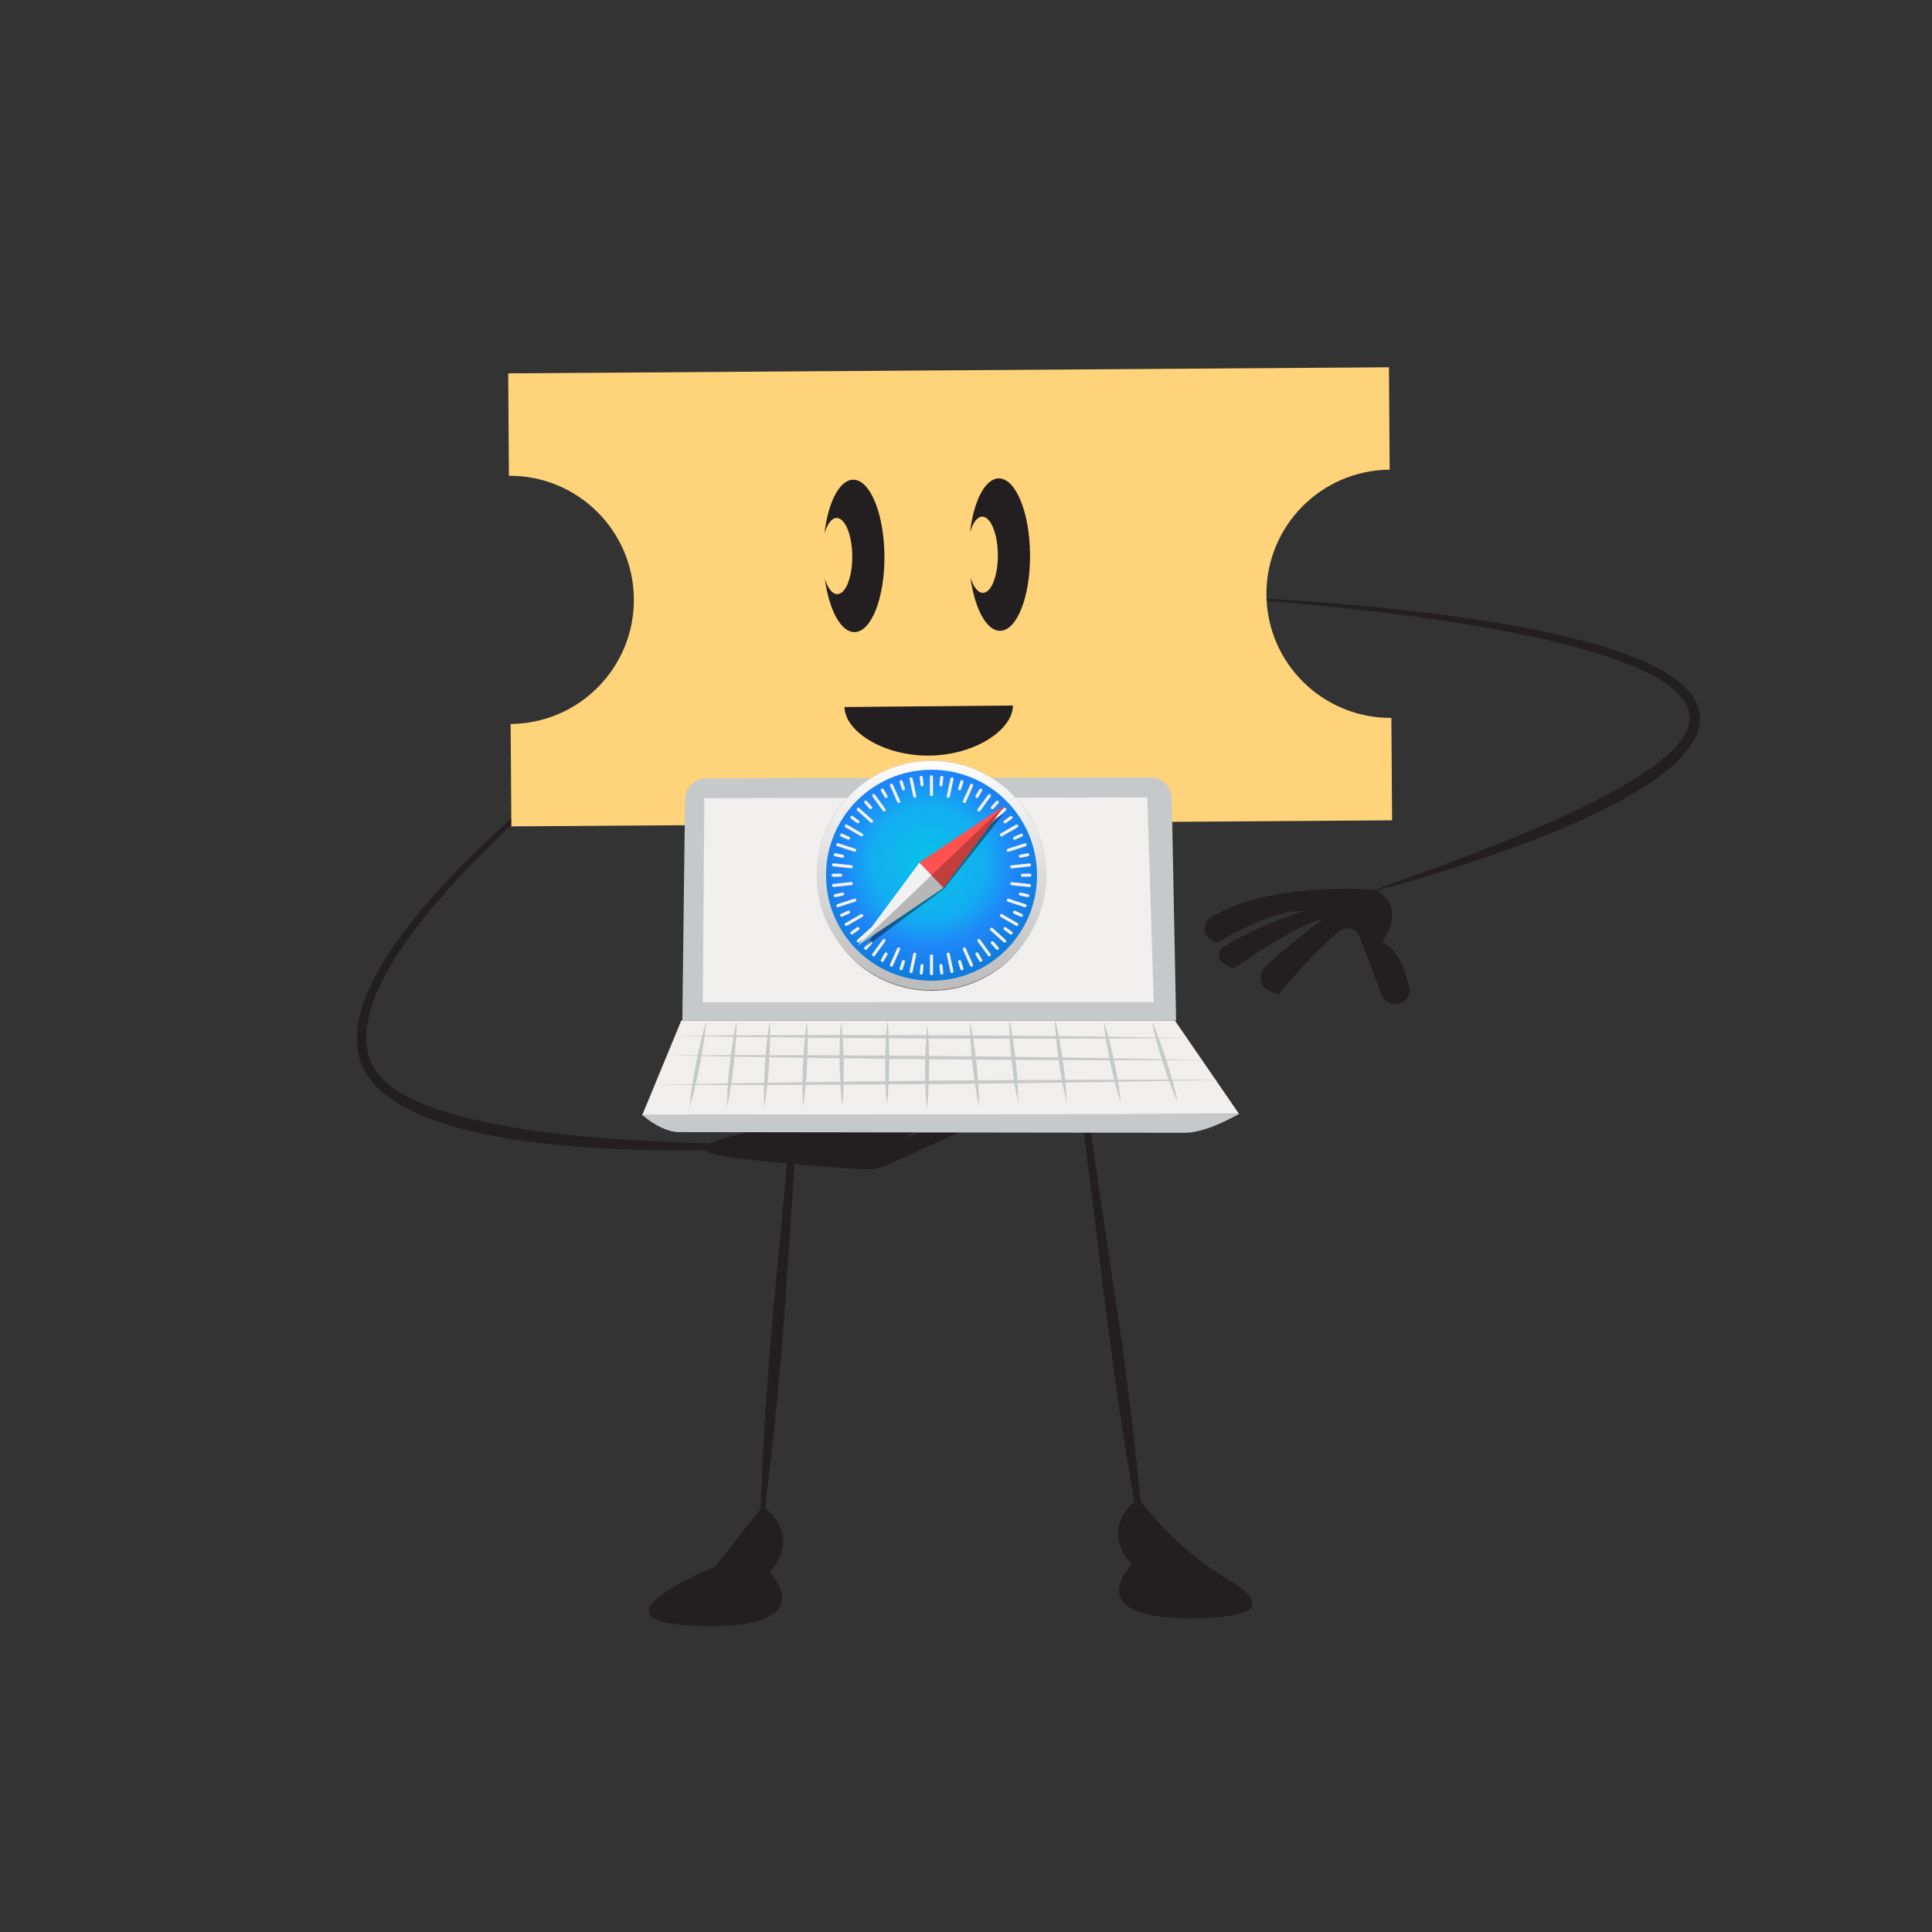 <svg width="90" height="90" viewBox="0 0 500 500" fill="none" xmlns="http://www.w3.org/2000/svg">
<rect x="0" y="0" width="500" height="500" fill="#333333" stroke="none"/>
<path d="M210.057 237.094C208.175 266.178 205.111 308.751 203.161 337.706C201.75 357.738 199.707 378.011 196.945 397.902L196.651 397.878C197.218 371.437 199.53 343.765 202.188 317.392C204.005 297.392 207.809 257.062 209.767 237.07L210.061 237.094H210.057Z" fill="#231F20"/>
<path d="M273.945 237.062C278.489 266.869 284.834 310.568 289.281 340.254C292.296 360.809 294.749 381.742 296.414 402.45L296.124 402.49C290.877 375.638 287.065 347.166 283.873 319.932C281.259 299.321 276.128 257.729 273.656 237.098L273.945 237.058V237.062Z" fill="#231F20"/>
<path d="M185.051 405.465C185.051 405.465 149.052 419.989 181.368 420.805C213.684 421.621 199.164 406.897 199.164 406.897C199.164 406.897 208.099 398.312 197.463 389.724L185.051 405.465Z" fill="#231F20"/>
<path d="M295.976 389.49C302.035 397.174 309.398 403.756 317.813 408.75C324.958 412.988 329.852 418.308 310.664 418.795C278.348 419.611 292.868 404.886 292.868 404.886C292.868 404.886 283.933 396.302 294.568 387.713L295.972 389.494L295.976 389.49Z" fill="#231F20"/>
<path d="M315.557 154.315C336.18 155.256 440.394 160.295 439.964 186.133C439.301 204.995 386.084 221.577 370.069 226.555C365.505 227.906 360.941 229.245 356.341 230.467L356.253 230.19C371.91 224.142 436.562 203.081 437.298 186.06C437.479 174.36 409.506 167.846 400.193 165.586C381.697 161.392 362.815 158.919 343.953 156.937C334.504 155.98 325.03 155.176 315.545 154.613L315.557 154.319V154.315Z" fill="#231F20"/>
<path d="M173.462 179.406C152.172 195.244 91.963 242.916 94.87 270.6C96.148 281.163 107.693 285.397 116.575 288.18C136.478 293.716 157.306 294.874 177.877 295.719C188.243 296.049 198.621 296.169 208.999 296.008L209.015 296.302C198.657 297.223 188.259 297.657 177.849 297.717C157.861 297.717 94.838 297.11 92.445 270.886C90.189 246.813 130.921 212.462 148.468 198.027C156.546 191.485 164.797 185.164 173.29 179.173L173.458 179.41L173.462 179.406Z" fill="#231F20"/>
<path d="M327.749 153.898C327.628 136.161 341.906 121.682 359.642 121.558L359.461 95.052L131.524 96.624L131.705 123.13C149.442 123.009 163.921 137.287 164.045 155.024C164.166 172.76 149.888 187.239 132.152 187.364L132.337 213.869L360.274 212.297L360.089 185.792C342.353 185.912 327.873 171.634 327.749 153.898Z" fill="#FFD379"/>
<path d="M220.796 124.148C217.238 124.18 214.282 130.054 213.362 138.116C214.061 135.659 215.207 134.059 216.518 134.047C218.701 134.027 220.515 138.426 220.563 143.87C220.611 149.314 218.882 153.745 216.695 153.766C215.384 153.778 214.206 152.197 213.466 149.757C214.536 157.799 217.596 163.621 221.154 163.589C225.525 163.548 228.987 154.69 228.89 143.798C228.794 132.905 225.171 124.111 220.8 124.148H220.796Z" fill="#231F20"/>
<path d="M258.48 123.81C254.922 123.842 251.966 129.716 251.045 137.778C251.745 135.322 252.891 133.721 254.202 133.709C256.385 133.689 258.199 138.088 258.247 143.532C258.295 148.977 256.566 153.408 254.379 153.428C253.068 153.44 251.89 151.86 251.15 149.419C252.22 157.461 255.279 163.283 258.838 163.251C263.209 163.211 266.671 154.352 266.574 143.46C266.478 132.567 262.855 123.773 258.484 123.81H258.48Z" fill="#231F20"/>
<path d="M262.136 182.582C262.192 188.726 252.493 195.445 240.459 195.553C228.424 195.662 218.605 189.12 218.553 182.976L262.14 182.586L262.136 182.582Z" fill="#231F20"/>
<path d="M197.267 288.156L197.564 289.853C197.85 289.077 188.995 285.924 188.509 285.261L194.203 282.104C194.203 282.104 198.581 278.622 207.516 287.412C209.032 288.904 211.308 289.314 213.262 288.469C218.73 286.109 230.089 281.594 241.07 279.644L244.307 281.871C244.307 281.871 230.696 287.034 222.128 292.667C222.128 292.667 244.19 282.691 250.407 281.638L251.054 282.132C252.393 283.158 252.216 285.225 250.716 286.001C246.611 288.128 239.205 291.931 232.333 295.249L252.401 287.448C252.401 287.448 260.375 289.334 255.039 290.588C250.934 291.557 236.639 298.244 230.274 301.272C228.199 302.257 225.915 302.711 223.624 302.591C217.761 302.281 205.228 301.481 190.443 299.708C175.686 297.939 184.802 295.076 191.102 293.604C193.941 292.941 196.257 290.894 197.262 288.156H197.267Z" fill="#231F20"/>
<path d="M304.379 264.102H176.587L177.287 206.82C177.339 203.809 179.727 201.448 182.731 201.44L297.753 201.207C300.781 201.199 303.193 203.563 303.249 206.587L304.379 264.102Z" fill="#C6C9C9"/>
<path d="M182.284 206.574L181.874 259.373L298.589 259.357L296.928 206.365L182.284 206.574Z" fill="#F0EFEE"/>
<path d="M304.054 264.103H176.322L166.157 288.706L320.688 288.316L304.054 264.103Z" fill="#F0EFEE"/>
<path d="M166.096 288.442C169.116 291.168 172.976 292.99 175.582 292.99L306.739 293.167C309.417 293.167 313.442 291.972 317.523 289.914L320.688 288.317L166.096 288.442Z" fill="#C6C9C9"/>
<path d="M174.681 268.072C218.678 267.662 263.157 267.839 307.15 268.611C263.153 269.025 218.674 268.84 174.681 268.072Z" fill="#C6C9C9"/>
<path d="M172.594 273.106C218.601 272.925 265.107 273.335 311.102 274.34C265.095 274.525 218.589 274.103 172.594 273.106Z" fill="#C6C9C9"/>
<path d="M169.442 280.754C218.151 279.736 267.399 279.294 316.12 279.463C267.411 280.488 218.163 280.914 169.442 280.754Z" fill="#C6C9C9"/>
<path d="M178.428 286.7C178.742 282.889 179.389 279.133 180.093 275.381C180.837 271.682 181.661 267.862 182.791 264.264C182.489 268.019 181.822 271.875 181.122 275.583C180.37 279.326 179.562 283.049 178.424 286.7H178.428Z" fill="#C6C9C9"/>
<path d="M188.123 286.6C188.123 282.836 188.457 279.105 188.851 275.37C189.289 271.686 189.796 267.871 190.624 264.256C190.636 267.963 190.282 271.799 189.896 275.486C189.454 279.214 188.955 282.929 188.123 286.6Z" fill="#C6C9C9"/>
<path d="M229.53 285.852C229.136 282.229 229.08 278.602 229.084 274.971C229.132 271.381 229.241 267.661 229.687 264.095C230.085 267.661 230.137 271.389 230.133 274.975C230.085 278.61 229.976 282.233 229.53 285.852Z" fill="#C6C9C9"/>
<path d="M304.781 285.265C303.262 281.899 302.063 278.425 300.921 274.927C299.836 271.453 298.762 267.838 298.062 264.268C299.566 267.577 300.793 271.151 301.923 274.605C303.024 278.12 304.066 281.646 304.781 285.265Z" fill="#C6C9C9"/>
<path d="M276.036 285.172C275.115 281.65 274.528 278.072 274.001 274.481C273.527 270.922 273.084 267.231 273.008 263.645C273.925 267.111 274.52 270.786 275.043 274.336C275.525 277.935 275.947 281.534 276.036 285.172Z" fill="#C6C9C9"/>
<path d="M263.491 285.325C262.686 281.771 262.22 278.168 261.814 274.557C261.456 270.979 261.138 267.271 261.183 263.677C261.983 267.179 262.457 270.878 262.859 274.445C263.221 278.064 263.527 281.682 263.491 285.325Z" fill="#C6C9C9"/>
<path d="M253.362 286.254C252.558 282.7 252.091 279.097 251.685 275.486C251.327 271.907 251.01 268.2 251.054 264.605C251.854 268.108 252.329 271.807 252.731 275.373C253.093 278.992 253.398 282.611 253.362 286.254Z" fill="#C6C9C9"/>
<path d="M290.069 285.43C288.919 281.996 288.098 278.486 287.334 274.955C286.627 271.457 285.943 267.822 285.63 264.264C286.772 267.645 287.608 271.252 288.364 274.738C289.084 278.277 289.743 281.823 290.069 285.43Z" fill="#C6C9C9"/>
<path d="M207.833 286.475C207.584 282.788 207.668 279.109 207.817 275.426C208.01 271.787 208.259 268.019 208.851 264.425C209.108 268.056 209.011 271.835 208.867 275.474C208.674 279.157 208.42 282.828 207.833 286.475Z" fill="#C6C9C9"/>
<path d="M197.793 286.479C197.608 282.756 197.757 279.049 197.97 275.337C198.228 271.67 198.545 267.878 199.197 264.264C199.39 267.931 199.229 271.739 199.02 275.406C198.762 279.113 198.445 282.812 197.793 286.479Z" fill="#C6C9C9"/>
<path d="M217.994 286.342C217.52 282.707 217.383 279.056 217.302 275.401C217.274 271.787 217.294 268.039 217.664 264.444C218.143 268.023 218.276 271.774 218.356 275.385C218.388 279.044 218.36 282.695 217.994 286.342Z" fill="#C6C9C9"/>
<path d="M239.86 287.123C239.466 283.5 239.41 279.874 239.414 276.243C239.462 272.652 239.571 268.933 240.017 265.366C240.415 268.933 240.467 272.66 240.463 276.247C240.415 279.882 240.306 283.505 239.86 287.123Z" fill="#C6C9C9"/>
<path d="M356.297 230.331C356.297 230.331 328.682 227.838 313.314 237.472C311.142 238.835 311.215 242.02 313.446 243.274L314.862 244.07C314.862 244.07 329.244 235.188 337.262 235.815C337.262 235.815 324.825 239.716 316.526 245.18C315.014 246.177 315.103 248.421 316.679 249.31L319.168 250.709C319.168 250.709 335.766 238.956 342.586 237.786C342.586 237.786 333.8 244.095 327.367 250.307C325.376 252.229 326.076 255.57 328.67 256.535L330.833 257.343C330.833 257.343 340.507 245.675 346.776 240.918C348.509 239.603 351.018 240.331 351.798 242.361L357.624 257.5C358.271 259.181 360.021 260.17 361.794 259.852C363.852 259.487 365.183 257.468 364.713 255.429C363.808 251.513 361.806 245.707 357.66 243.797C357.66 243.797 364.431 235.526 356.289 230.327L356.297 230.331Z" fill="#231F20"/>
<path opacity="0.53" d="M269.61 228.94C269.61 244.119 256.832 256.419 241.074 256.419C225.312 256.419 212.538 244.115 212.538 228.94C212.538 213.765 225.316 201.461 241.074 201.461C256.836 201.461 269.61 213.765 269.61 228.94Z" fill="black"/>
<path d="M270.696 226.515C270.696 242.876 257.431 256.141 241.07 256.141C224.709 256.141 211.444 242.876 211.444 226.515C211.444 210.154 224.709 196.889 241.07 196.889C257.431 196.889 270.696 210.154 270.696 226.515Z" fill="url(#paint0_linear_1706_634)" stroke="#CDCDCD" stroke-width="0.11" stroke-linecap="round" stroke-linejoin="round"/>
<path d="M268.376 226.514C268.376 241.592 256.152 253.816 241.074 253.816C225.996 253.816 213.772 241.592 213.772 226.514C213.772 211.435 225.996 199.212 241.074 199.212C256.152 199.212 268.376 211.435 268.376 226.514Z" fill="url(#paint1_radial_1706_634)"/>
<path d="M241.07 200.632C240.849 200.632 240.672 200.809 240.672 201.03V205.622C240.672 205.843 240.849 206.02 241.07 206.02C241.291 206.02 241.468 205.843 241.468 205.622V201.03C241.468 200.809 241.291 200.632 241.07 200.632ZM238.464 200.797C238.436 200.797 238.412 200.797 238.384 200.797C238.163 200.821 238.006 201.014 238.03 201.235L238.231 203.157C238.255 203.378 238.448 203.535 238.669 203.511C238.891 203.487 239.047 203.294 239.023 203.073L238.822 201.151C238.802 200.958 238.649 200.813 238.464 200.797ZM243.692 200.797C243.507 200.813 243.354 200.962 243.334 201.151L243.133 203.073C243.109 203.294 243.269 203.487 243.487 203.511C243.708 203.535 243.901 203.374 243.925 203.157L244.126 201.235C244.15 201.014 243.989 200.821 243.772 200.797C243.744 200.797 243.716 200.797 243.692 200.797ZM235.791 201.183C235.762 201.183 235.738 201.183 235.71 201.191C235.493 201.235 235.356 201.448 235.405 201.661L236.353 206.153C236.398 206.37 236.611 206.506 236.824 206.458C237.041 206.414 237.178 206.201 237.13 205.988L236.181 201.496C236.14 201.307 235.976 201.179 235.791 201.179V201.183ZM246.366 201.183C246.181 201.183 246.016 201.311 245.976 201.496L245.023 205.988C244.978 206.205 245.115 206.414 245.328 206.458C245.545 206.502 245.754 206.366 245.799 206.153L246.752 201.661C246.796 201.444 246.659 201.235 246.446 201.191C246.418 201.187 246.394 201.183 246.366 201.183ZM233.237 201.898C233.185 201.894 233.133 201.898 233.08 201.919C232.871 201.987 232.755 202.212 232.823 202.421L233.418 204.259C233.487 204.468 233.712 204.584 233.921 204.516C234.13 204.448 234.243 204.223 234.178 204.013L233.583 202.176C233.531 202.019 233.394 201.915 233.237 201.902V201.898ZM248.907 201.898C248.754 201.91 248.613 202.015 248.561 202.172L247.962 204.009C247.893 204.218 248.006 204.444 248.219 204.512C248.428 204.58 248.653 204.468 248.722 204.255L249.321 202.417C249.389 202.208 249.277 201.983 249.064 201.915C249.011 201.898 248.959 201.89 248.907 201.894V201.898ZM230.712 202.823C230.66 202.823 230.608 202.835 230.559 202.859C230.358 202.948 230.266 203.185 230.358 203.386L232.224 207.58C232.312 207.781 232.55 207.873 232.751 207.781C232.952 207.693 233.044 207.455 232.952 207.254L231.086 203.06C231.018 202.908 230.869 202.819 230.716 202.823H230.712ZM251.46 202.839C251.303 202.839 251.154 202.924 251.09 203.077L249.22 207.27C249.132 207.471 249.22 207.705 249.421 207.797C249.622 207.886 249.856 207.797 249.948 207.596L251.818 203.402C251.906 203.201 251.818 202.968 251.617 202.876C251.565 202.851 251.512 202.843 251.464 202.839H251.46ZM228.372 204.066C228.296 204.062 228.215 204.078 228.147 204.118C227.954 204.227 227.889 204.472 228.002 204.661L228.967 206.333C229.076 206.526 229.321 206.591 229.51 206.478C229.699 206.37 229.767 206.124 229.655 205.935L228.69 204.263C228.621 204.142 228.501 204.074 228.372 204.066ZM253.772 204.066C253.643 204.074 253.523 204.146 253.454 204.263L252.489 205.935C252.381 206.128 252.445 206.37 252.634 206.478C252.827 206.587 253.068 206.522 253.177 206.333L254.142 204.661C254.251 204.472 254.186 204.227 253.997 204.118C253.925 204.078 253.848 204.062 253.772 204.066ZM226.096 205.485C226.02 205.485 225.943 205.513 225.875 205.561C225.698 205.69 225.658 205.939 225.787 206.116L228.485 209.832C228.613 210.009 228.863 210.049 229.039 209.92C229.216 209.791 229.257 209.542 229.128 209.365L226.43 205.65C226.349 205.537 226.221 205.481 226.096 205.485ZM256.076 205.505C255.947 205.501 255.823 205.557 255.738 205.67L253.036 209.381C252.908 209.558 252.944 209.808 253.125 209.936C253.302 210.065 253.551 210.029 253.68 209.848L256.382 206.136C256.51 205.96 256.474 205.71 256.293 205.582C256.225 205.533 256.148 205.509 256.072 205.505H256.076ZM224.062 207.19C223.961 207.186 223.857 207.218 223.776 207.29C223.611 207.439 223.599 207.689 223.748 207.853L225.039 209.289C225.187 209.454 225.437 209.466 225.602 209.317C225.766 209.168 225.779 208.919 225.63 208.754L224.339 207.319C224.267 207.238 224.166 207.194 224.066 207.186L224.062 207.19ZM258.082 207.19C257.982 207.194 257.881 207.238 257.809 207.323L256.518 208.758C256.37 208.923 256.386 209.172 256.546 209.321C256.711 209.47 256.961 209.454 257.109 209.293L258.4 207.857C258.549 207.693 258.533 207.443 258.372 207.294C258.292 207.222 258.187 207.186 258.086 207.194L258.082 207.19ZM222.111 209.06C222.011 209.064 221.91 209.108 221.838 209.192C221.689 209.357 221.705 209.606 221.866 209.755L225.28 212.827C225.445 212.976 225.694 212.96 225.843 212.799C225.992 212.634 225.976 212.385 225.815 212.236L222.401 209.164C222.321 209.092 222.216 209.056 222.115 209.064L222.111 209.06ZM260.045 209.072C259.944 209.068 259.84 209.1 259.759 209.172L256.345 212.24C256.181 212.389 256.168 212.638 256.317 212.803C256.466 212.968 256.715 212.98 256.88 212.831L260.294 209.763C260.459 209.615 260.471 209.365 260.322 209.2C260.25 209.12 260.149 209.076 260.049 209.068L260.045 209.072ZM220.491 211.142C220.362 211.138 220.238 211.195 220.153 211.307C220.025 211.484 220.065 211.734 220.242 211.862L221.806 212.996C221.983 213.125 222.232 213.089 222.361 212.908C222.489 212.731 222.449 212.481 222.272 212.353L220.708 211.219C220.64 211.171 220.563 211.147 220.487 211.142H220.491ZM261.661 211.159C261.585 211.159 261.508 211.187 261.44 211.235L259.876 212.369C259.699 212.498 259.659 212.747 259.787 212.924C259.916 213.101 260.165 213.141 260.342 213.012L261.906 211.878C262.083 211.75 262.123 211.5 261.995 211.323C261.914 211.211 261.786 211.155 261.661 211.159ZM218.975 213.366C218.846 213.374 218.726 213.446 218.657 213.563C218.549 213.752 218.613 213.997 218.802 214.106L222.779 216.402C222.968 216.51 223.213 216.446 223.322 216.257C223.43 216.068 223.366 215.823 223.177 215.714L219.2 213.418C219.128 213.378 219.052 213.362 218.975 213.366ZM263.165 213.366C263.088 213.362 263.008 213.378 262.94 213.418L258.963 215.714C258.774 215.823 258.706 216.068 258.818 216.257C258.931 216.446 259.172 216.514 259.361 216.402L263.338 214.106C263.527 213.997 263.595 213.752 263.483 213.563C263.414 213.442 263.294 213.374 263.165 213.366ZM217.829 215.734C217.672 215.734 217.524 215.819 217.459 215.972C217.371 216.173 217.459 216.406 217.66 216.498L219.425 217.286C219.626 217.375 219.86 217.286 219.952 217.085C220.041 216.884 219.952 216.651 219.751 216.559L217.986 215.771C217.934 215.746 217.881 215.738 217.833 215.734H217.829ZM264.319 215.75C264.267 215.75 264.214 215.763 264.166 215.787L262.401 216.571C262.2 216.659 262.107 216.896 262.2 217.097C262.288 217.298 262.526 217.391 262.727 217.298L264.492 216.514C264.693 216.426 264.781 216.189 264.693 215.988C264.624 215.835 264.476 215.746 264.323 215.75H264.319ZM216.808 218.211C216.655 218.223 216.514 218.328 216.462 218.485C216.394 218.694 216.506 218.919 216.715 218.987L221.082 220.411C221.291 220.479 221.516 220.366 221.585 220.157C221.653 219.948 221.54 219.723 221.331 219.655L216.965 218.231C216.912 218.215 216.86 218.207 216.808 218.211ZM265.336 218.227C265.284 218.223 265.232 218.227 265.179 218.247L260.813 219.667C260.604 219.735 260.491 219.96 260.555 220.169C260.624 220.378 260.849 220.491 261.058 220.427L265.425 219.007C265.634 218.939 265.75 218.714 265.682 218.505C265.63 218.348 265.493 218.243 265.336 218.231V218.227ZM216.173 220.809C215.988 220.809 215.823 220.937 215.783 221.122C215.738 221.34 215.875 221.549 216.088 221.593L217.978 221.995C218.195 222.039 218.404 221.902 218.448 221.689C218.493 221.472 218.356 221.263 218.143 221.219L216.253 220.817C216.225 220.813 216.201 220.809 216.173 220.809ZM265.967 220.809C265.939 220.809 265.915 220.809 265.887 220.817L263.997 221.219C263.78 221.263 263.643 221.476 263.692 221.689C263.736 221.906 263.949 222.043 264.162 221.995L266.052 221.593C266.269 221.549 266.406 221.335 266.357 221.122C266.317 220.933 266.152 220.805 265.967 220.809ZM215.69 223.422C215.505 223.438 215.352 223.583 215.332 223.776C215.308 223.997 215.465 224.19 215.686 224.214L220.254 224.697C220.475 224.721 220.668 224.56 220.692 224.343C220.716 224.122 220.555 223.929 220.338 223.905L215.77 223.422C215.742 223.422 215.714 223.422 215.69 223.422ZM266.454 223.459C266.426 223.459 266.402 223.459 266.374 223.459L261.806 223.937C261.585 223.961 261.428 224.154 261.452 224.375C261.476 224.596 261.669 224.753 261.89 224.729L266.458 224.251C266.679 224.227 266.836 224.034 266.812 223.812C266.792 223.619 266.639 223.475 266.454 223.459ZM215.614 226.1C215.392 226.1 215.216 226.277 215.216 226.498C215.216 226.719 215.392 226.896 215.614 226.896H217.544C217.765 226.896 217.942 226.719 217.942 226.498C217.942 226.277 217.765 226.1 217.544 226.1H215.614ZM264.596 226.1C264.375 226.1 264.198 226.277 264.198 226.498C264.198 226.719 264.375 226.896 264.596 226.896H266.526C266.747 226.896 266.924 226.719 266.924 226.498C266.924 226.277 266.747 226.1 266.526 226.1H264.596ZM220.334 228.272C220.306 228.272 220.282 228.272 220.254 228.272L215.686 228.75C215.465 228.774 215.308 228.967 215.332 229.188C215.356 229.409 215.549 229.566 215.77 229.542L220.338 229.064C220.559 229.04 220.716 228.847 220.692 228.625C220.672 228.432 220.519 228.288 220.334 228.272ZM261.806 228.3C261.621 228.316 261.468 228.461 261.448 228.654C261.424 228.875 261.581 229.068 261.802 229.092L266.37 229.574C266.591 229.598 266.784 229.438 266.808 229.22C266.832 228.999 266.671 228.806 266.454 228.782L261.886 228.3C261.858 228.3 261.83 228.3 261.806 228.3ZM218.058 230.99C218.03 230.99 218.006 230.99 217.978 230.998L216.088 231.4C215.871 231.444 215.734 231.657 215.783 231.87C215.827 232.087 216.04 232.224 216.253 232.176L218.143 231.774C218.36 231.73 218.497 231.516 218.448 231.303C218.408 231.114 218.243 230.986 218.058 230.99ZM264.086 230.99C263.901 230.99 263.736 231.118 263.696 231.303C263.651 231.52 263.788 231.73 264.001 231.774L265.891 232.176C266.108 232.22 266.317 232.083 266.361 231.87C266.406 231.653 266.269 231.444 266.056 231.4L264.166 230.998C264.138 230.994 264.114 230.99 264.086 230.99ZM221.239 232.558C221.187 232.554 221.134 232.558 221.082 232.578L216.715 233.997C216.506 234.066 216.394 234.291 216.458 234.5C216.526 234.709 216.752 234.822 216.961 234.757L221.327 233.338C221.536 233.27 221.653 233.044 221.585 232.835C221.532 232.678 221.396 232.574 221.239 232.562V232.558ZM260.901 232.574C260.748 232.586 260.608 232.691 260.555 232.847C260.487 233.056 260.6 233.282 260.809 233.35L265.175 234.773C265.384 234.842 265.61 234.729 265.678 234.52C265.746 234.311 265.634 234.086 265.425 234.017L261.058 232.594C261.006 232.578 260.953 232.57 260.901 232.574ZM219.574 235.67C219.522 235.67 219.47 235.682 219.421 235.706L217.656 236.49C217.455 236.579 217.367 236.816 217.455 237.017C217.544 237.218 217.781 237.307 217.982 237.218L219.747 236.434C219.948 236.346 220.037 236.108 219.948 235.907C219.88 235.754 219.731 235.666 219.578 235.67H219.574ZM262.566 235.686C262.409 235.686 262.26 235.771 262.196 235.923C262.107 236.124 262.196 236.358 262.397 236.45L264.162 237.238C264.363 237.327 264.596 237.238 264.689 237.037C264.777 236.836 264.689 236.603 264.488 236.51L262.723 235.722C262.67 235.698 262.618 235.69 262.57 235.686H262.566ZM223.008 236.551C222.932 236.547 222.851 236.563 222.783 236.603L218.806 238.899C218.617 239.007 218.549 239.253 218.661 239.442C218.774 239.631 219.015 239.699 219.204 239.586L223.181 237.29C223.37 237.182 223.438 236.937 223.326 236.748C223.257 236.627 223.137 236.559 223.008 236.551ZM259.136 236.551C259.007 236.559 258.887 236.631 258.818 236.748C258.71 236.937 258.774 237.182 258.963 237.29L262.94 239.586C263.133 239.695 263.374 239.631 263.483 239.442C263.591 239.253 263.527 239.007 263.338 238.899L259.361 236.603C259.289 236.563 259.212 236.547 259.136 236.551ZM222.019 239.92C221.943 239.92 221.866 239.948 221.798 239.996L220.234 241.13C220.057 241.259 220.017 241.508 220.145 241.685C220.274 241.862 220.523 241.902 220.7 241.774L222.264 240.64C222.441 240.511 222.481 240.262 222.353 240.085C222.272 239.972 222.144 239.916 222.015 239.92H222.019ZM260.121 239.932C259.992 239.928 259.868 239.984 259.783 240.097C259.655 240.274 259.695 240.523 259.872 240.652L261.436 241.786C261.613 241.914 261.862 241.874 261.991 241.697C262.119 241.52 262.079 241.271 261.902 241.142L260.338 240.009C260.27 239.96 260.193 239.936 260.117 239.932H260.121ZM225.561 240.069C225.461 240.065 225.356 240.097 225.276 240.169L221.862 243.237C221.697 243.386 221.685 243.635 221.834 243.8C221.983 243.965 222.232 243.977 222.397 243.828L225.811 240.76C225.976 240.612 225.988 240.362 225.839 240.198C225.766 240.117 225.666 240.073 225.565 240.065L225.561 240.069ZM256.583 240.081C256.482 240.085 256.382 240.129 256.309 240.214C256.16 240.378 256.177 240.628 256.337 240.777L259.751 243.849C259.916 243.997 260.165 243.981 260.314 243.82C260.463 243.656 260.447 243.406 260.286 243.257L256.872 240.185C256.792 240.113 256.687 240.077 256.587 240.085L256.583 240.081ZM228.802 242.996C228.674 242.992 228.549 243.048 228.464 243.161L225.762 246.872C225.634 247.049 225.67 247.298 225.851 247.427C226.028 247.556 226.277 247.52 226.406 247.339L229.108 243.627C229.236 243.45 229.2 243.201 229.019 243.072C228.951 243.024 228.875 243 228.798 242.996H228.802ZM253.33 243.012C253.253 243.012 253.177 243.04 253.109 243.089C252.932 243.217 252.891 243.467 253.02 243.643L255.718 247.359C255.847 247.536 256.096 247.576 256.273 247.447C256.45 247.319 256.49 247.069 256.361 246.892L253.663 243.177C253.583 243.064 253.454 243.008 253.33 243.012ZM225.316 243.587C225.216 243.591 225.115 243.635 225.043 243.72L223.752 245.155C223.603 245.32 223.619 245.569 223.78 245.718C223.945 245.867 224.194 245.851 224.343 245.69L225.634 244.255C225.783 244.09 225.766 243.84 225.606 243.692C225.525 243.619 225.421 243.583 225.32 243.591L225.316 243.587ZM256.836 243.587C256.735 243.583 256.631 243.615 256.551 243.688C256.386 243.836 256.374 244.086 256.522 244.251L257.813 245.686C257.962 245.851 258.211 245.863 258.376 245.714C258.541 245.565 258.553 245.316 258.404 245.151L257.113 243.716C257.041 243.635 256.941 243.591 256.84 243.583L256.836 243.587ZM232.574 245.179C232.417 245.179 232.268 245.264 232.204 245.417L230.334 249.61C230.246 249.812 230.334 250.045 230.535 250.137C230.736 250.226 230.969 250.137 231.062 249.936L232.932 245.742C233.02 245.541 232.932 245.308 232.731 245.216C232.678 245.192 232.626 245.183 232.578 245.179H232.574ZM249.554 245.192C249.502 245.192 249.45 245.204 249.401 245.228C249.2 245.316 249.108 245.553 249.2 245.754L251.066 249.948C251.154 250.149 251.392 250.242 251.593 250.149C251.794 250.061 251.886 249.824 251.794 249.623L249.928 245.429C249.86 245.276 249.711 245.188 249.558 245.192H249.554ZM229.285 246.478C229.156 246.486 229.035 246.559 228.967 246.675L228.002 248.348C227.894 248.537 227.958 248.782 228.147 248.891C228.336 248.999 228.581 248.935 228.69 248.746L229.655 247.073C229.763 246.884 229.699 246.639 229.51 246.53C229.438 246.49 229.361 246.474 229.285 246.478ZM252.867 246.478C252.791 246.474 252.71 246.49 252.642 246.53C252.453 246.639 252.385 246.884 252.497 247.073L253.462 248.746C253.571 248.935 253.816 249.003 254.005 248.891C254.198 248.782 254.263 248.537 254.15 248.348L253.185 246.675C253.117 246.555 252.996 246.486 252.867 246.478ZM236.739 246.539C236.555 246.539 236.39 246.667 236.349 246.852L235.396 251.343C235.352 251.561 235.489 251.77 235.702 251.814C235.919 251.858 236.128 251.721 236.173 251.508L237.125 247.017C237.17 246.8 237.033 246.591 236.82 246.547C236.792 246.543 236.768 246.539 236.739 246.539ZM245.4 246.539C245.372 246.539 245.348 246.539 245.32 246.547C245.103 246.591 244.966 246.804 245.014 247.017L245.967 251.508C246.012 251.725 246.225 251.862 246.438 251.814C246.655 251.77 246.792 251.557 246.744 251.343L245.791 246.852C245.75 246.663 245.585 246.534 245.4 246.534V246.539ZM241.078 246.993C240.857 246.993 240.68 247.17 240.68 247.391V251.983C240.68 252.204 240.857 252.381 241.078 252.381C241.299 252.381 241.476 252.204 241.476 251.983V247.391C241.476 247.17 241.299 246.993 241.078 246.993ZM233.772 248.477C233.619 248.489 233.479 248.593 233.426 248.75L232.831 250.588C232.763 250.797 232.875 251.022 233.088 251.09C233.298 251.159 233.523 251.046 233.591 250.833L234.186 248.995C234.255 248.786 234.142 248.561 233.929 248.493C233.877 248.477 233.824 248.469 233.772 248.473V248.477ZM248.384 248.477C248.332 248.473 248.279 248.477 248.227 248.497C248.018 248.565 247.902 248.79 247.97 248.999L248.565 250.837C248.633 251.046 248.858 251.159 249.068 251.094C249.277 251.026 249.393 250.801 249.325 250.592L248.73 248.754C248.678 248.597 248.541 248.493 248.384 248.481V248.477ZM238.581 249.498C238.396 249.514 238.243 249.659 238.223 249.852L238.022 251.774C237.998 251.995 238.159 252.188 238.376 252.212C238.593 252.236 238.79 252.075 238.814 251.858L239.015 249.936C239.039 249.715 238.879 249.522 238.661 249.498C238.633 249.498 238.605 249.498 238.581 249.498ZM243.563 249.498C243.535 249.498 243.511 249.498 243.483 249.498C243.261 249.522 243.105 249.715 243.129 249.936L243.33 251.858C243.354 252.079 243.547 252.236 243.768 252.212C243.989 252.188 244.146 251.995 244.122 251.774L243.921 249.852C243.901 249.659 243.748 249.514 243.563 249.498Z" fill="#F4F2F3"/>
<path opacity="0.41" d="M259.727 210.588L237.95 223.242L224.178 244.918L244.323 229.997L259.727 210.584V210.588Z" fill="black"/>
<path d="M244.194 229.78L237.95 223.242L260.093 208.345L244.19 229.78H244.194Z" fill="#FF5150"/>
<path d="M244.194 229.779L237.95 223.241L222.047 244.677L244.19 229.779H244.194Z" fill="#F1F1F1"/>
<path opacity="0.24" d="M222.047 244.678L244.19 229.78L260.093 208.345L222.047 244.678Z" fill="black"/>
<defs>
<linearGradient id="paint0_linear_1706_634" x1="243.547" y1="254.376" x2="243.547" y2="194.918" gradientUnits="userSpaceOnUse">
<stop stop-color="#BDBDBD"/>
<stop offset="1" stop-color="white"/>
</linearGradient>
<radialGradient id="paint1_radial_1706_634" cx="0" cy="0" r="1" gradientUnits="userSpaceOnUse" gradientTransform="translate(240.285 223.181) scale(29.59 29.59)">
<stop stop-color="#06C2E7"/>
<stop offset="0.25" stop-color="#0DB8EC"/>
<stop offset="0.5" stop-color="#12AEF1"/>
<stop offset="0.75" stop-color="#1F86F9"/>
<stop offset="1" stop-color="#107DDD"/>
</radialGradient>
</defs>
</svg>
